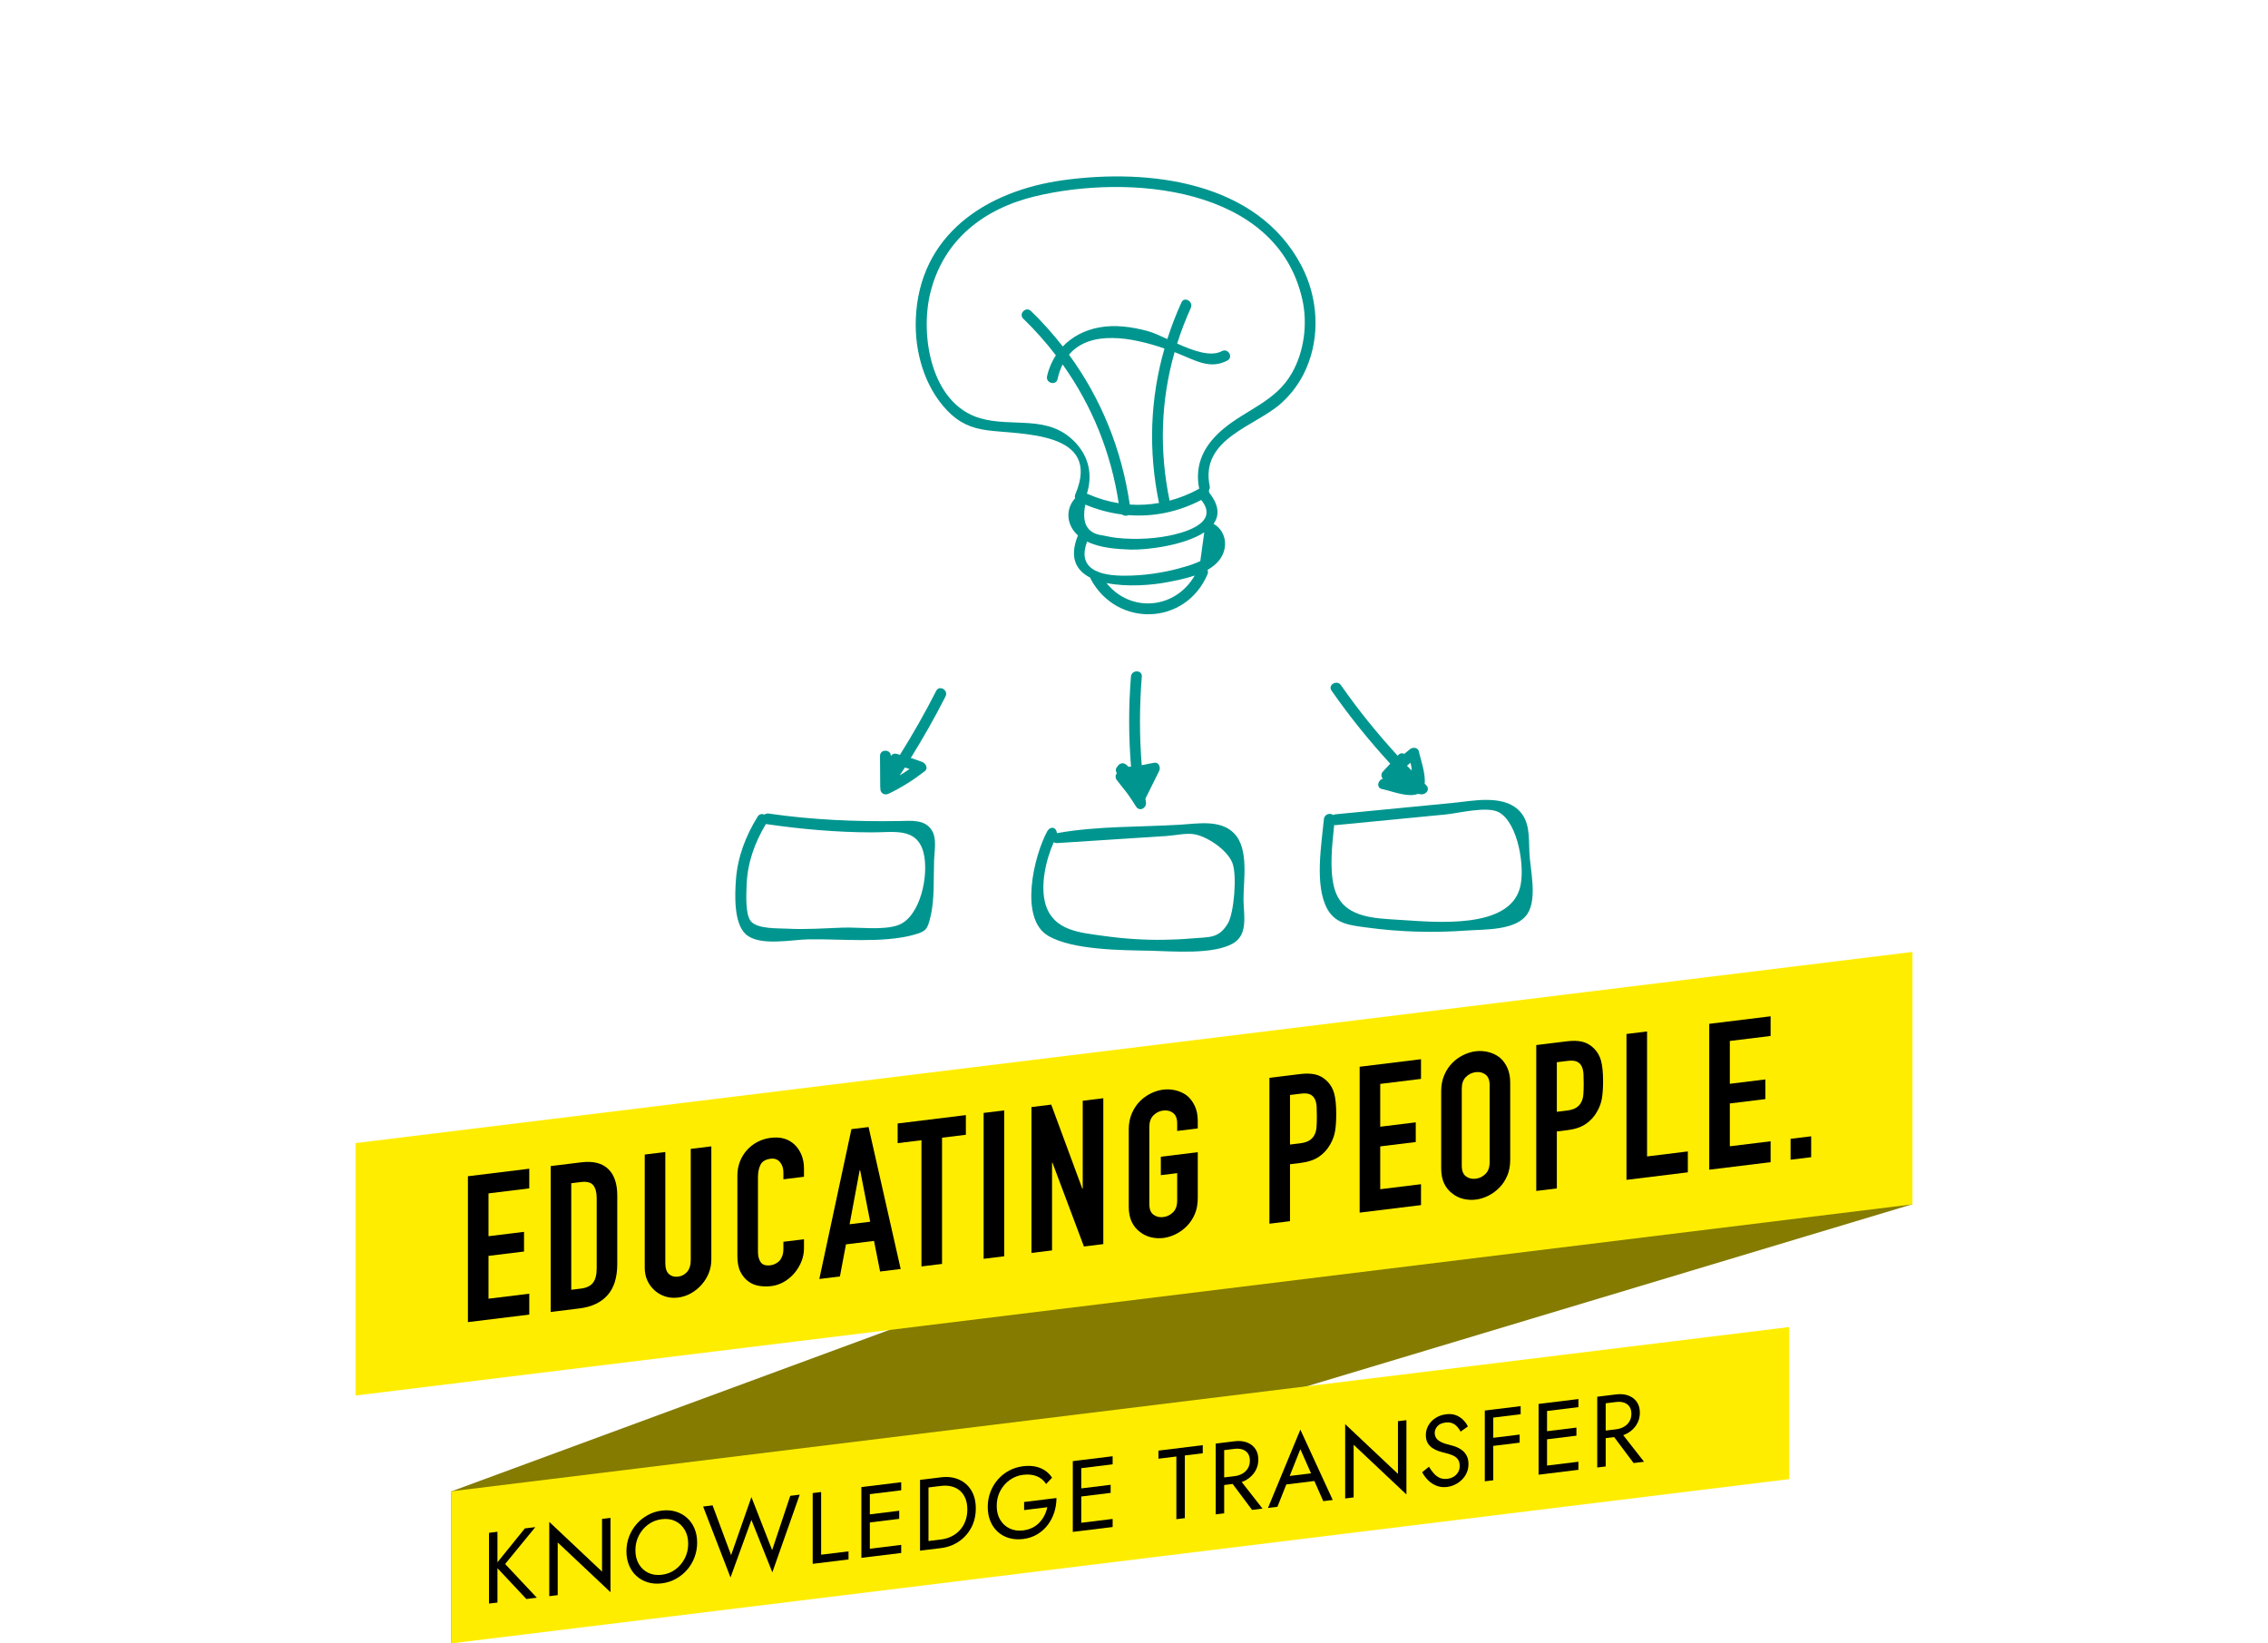 <?xml version="1.0" encoding="UTF-8"?><svg id="uuid-f7b48315-ff12-476e-84cb-7ba29ae1e25b" xmlns="http://www.w3.org/2000/svg" xmlns:xlink="http://www.w3.org/1999/xlink" viewBox="0 0 610 442"><defs><style>.uuid-98a3d5a2-bd74-4860-b647-d8561fc55e43{fill:none;}.uuid-79cb2ead-4729-486c-ae5f-998a3b2f83bc{fill:#847b00;}.uuid-2310569c-027d-4d16-9a30-7801ad5c033f{fill:#ffed00;}.uuid-c3d95d9d-fe16-40a7-a45b-2228bb245504{clip-path:url(#uuid-e8a93445-2e18-471c-8ee2-f5ce45cb16dd);}.uuid-ab914953-c31a-4520-b72a-c071050bcd2e{fill:#00968f;}.uuid-c590912b-999e-4dea-a8ae-27df26357e51{clip-path:url(#uuid-e984ae27-a233-42f9-a4e6-a326aa3665e3);}</style><clipPath id="uuid-e8a93445-2e18-471c-8ee2-f5ce45cb16dd"><rect class="uuid-98a3d5a2-bd74-4860-b647-d8561fc55e43" width="610" height="442"/></clipPath><clipPath id="uuid-e984ae27-a233-42f9-a4e6-a326aa3665e3"><rect class="uuid-98a3d5a2-bd74-4860-b647-d8561fc55e43" width="610" height="442"/></clipPath></defs><polygon class="uuid-79cb2ead-4729-486c-ae5f-998a3b2f83bc" points="121.377 401.11 514.346 256.262 514.346 323.885 121.377 442 121.377 401.11"/><polygon class="uuid-2310569c-027d-4d16-9a30-7801ad5c033f" points="95.621 307.434 514.38 256.017 514.38 323.911 95.621 375.328 95.621 307.434"/><g class="uuid-c3d95d9d-fe16-40a7-a45b-2228bb245504"><path d="M125.851,355.585v-39.235l16.503-2.026v5.29l-10.966,1.347v11.517l9.555-1.173v5.291l-9.555,1.173v11.517l10.966-1.347v5.621l-16.503,2.026Z"/><path d="M148.108,352.853v-39.235l8.197-1.007c3.185-.391,5.6.194,7.247,1.755,1.647,1.562,2.47,3.959,2.47,7.191v18.35c0,3.675-.877,6.492-2.633,8.452-1.756,1.961-4.28,3.143-7.573,3.547l-7.708.947ZM153.646,318.227v28.656l2.551-.313c1.556-.191,2.661-.722,3.312-1.592s.978-2.15.978-3.84v-18.901c0-1.543-.309-2.698-.923-3.469-.616-.769-1.737-1.054-3.366-.854l-2.551.312Z"/><path d="M191.321,308.311v30.418c0,1.287-.226,2.5-.678,3.639-.453,1.14-1.095,2.184-1.928,3.13-.833.947-1.791,1.727-2.876,2.337-1.086.609-2.245.992-3.475,1.144-1.23.15-2.38.052-3.447-.294-1.068-.346-2.018-.891-2.85-1.633-.833-.743-1.484-1.628-1.955-2.654-.471-1.025-.706-2.181-.706-3.468v-30.418l5.537-.68v29.867c0,1.396.326,2.385.978,2.966s1.465.812,2.442.692c.978-.12,1.792-.552,2.443-1.292.651-.741.978-1.81.978-3.206v-29.867l5.537-.681Z"/><path d="M216.239,333.301v2.425c0,1.212-.227,2.388-.679,3.527-.453,1.14-1.077,2.18-1.873,3.122-.796.943-1.729,1.729-2.796,2.355s-2.217,1.017-3.447,1.167c-1.05.129-2.117.112-3.203-.048s-2.063-.555-2.931-1.183c-.869-.628-1.584-1.486-2.145-2.575-.562-1.088-.841-2.532-.841-4.332v-21.603c0-1.285.217-2.506.651-3.661.434-1.156,1.049-2.187,1.845-3.093.796-.905,1.746-1.655,2.85-2.25,1.104-.595,2.326-.976,3.665-1.14,2.606-.32,4.723.283,6.352,1.81.796.748,1.42,1.673,1.873,2.774.452,1.102.679,2.333.679,3.691v2.204l-5.538.68v-1.873c0-1.103-.308-2.021-.923-2.753-.616-.732-1.448-1.034-2.497-.905-1.376.169-2.29.713-2.741,1.631-.453.919-.679,2.04-.679,3.362v20.06c0,1.139.245,2.063.733,2.775.489.711,1.365.989,2.633.834.361-.045.75-.156,1.167-.337.415-.179.805-.438,1.167-.777.326-.333.597-.771.814-1.312.217-.541.326-1.197.326-1.969v-1.929l5.538-.68Z"/><path d="M220.365,343.98l8.632-40.295,4.614-.567,8.632,38.176-5.538.68-1.629-8.231-7.546.927-1.628,8.632-5.537.68ZM234.045,328.579l-2.714-13.884-.108.014-2.715,14.55,5.538-.68Z"/><path d="M247.834,340.607v-33.945l-6.406.786v-5.29l18.35-2.253v5.29l-6.407.787v33.945l-5.537.68Z"/><path d="M264.554,338.555v-39.235l5.538-.68v39.235l-5.538.68Z"/><path d="M277.42,336.975v-39.235l5.32-.653,8.36,22.614.108-.014v-23.641l5.538-.68v39.235l-5.212.641-8.469-22.547-.108.014v23.586l-5.538.68Z"/><path d="M303.586,303.784c0-1.579.271-3.009.814-4.288.544-1.278,1.267-2.377,2.172-3.297.868-.878,1.854-1.587,2.958-2.127,1.104-.54,2.217-.879,3.339-1.017s2.234-.072,3.339.196c1.104.27,2.108.733,3.014,1.394.868.702,1.573,1.626,2.116,2.771.543,1.146.814,2.51.814,4.089v1.983l-5.537.68v-1.983c0-1.359-.372-2.314-1.113-2.867-.742-.551-1.619-.765-2.633-.641s-1.892.555-2.633,1.287c-.742.734-1.113,1.781-1.113,3.141v20.72c0,1.359.371,2.315,1.113,2.866.741.553,1.619.767,2.633.642,1.014-.124,1.891-.554,2.633-1.288.741-.732,1.113-1.78,1.113-3.14v-7.384l-4.397.54v-4.96l9.935-1.22v12.344c0,1.653-.271,3.101-.814,4.343-.543,1.243-1.248,2.303-2.116,3.181-.905.92-1.91,1.648-3.014,2.188-1.104.539-2.217.879-3.339,1.017s-2.234.071-3.339-.196c-1.104-.269-2.09-.753-2.958-1.455-.905-.66-1.628-1.545-2.172-2.654-.543-1.109-.814-2.49-.814-4.144v-20.72Z"/><path d="M341.423,329.116v-39.235l8.307-1.02c1.52-.188,2.858-.149,4.017.112,1.158.263,2.207.85,3.149,1.763.94.913,1.592,2.037,1.954,3.369.361,1.333.543,3.177.543,5.527,0,1.763-.101,3.263-.299,4.499-.2,1.237-.624,2.429-1.275,3.574-.76,1.379-1.774,2.505-3.041,3.376-1.267.872-2.931,1.435-4.993,1.688l-2.824.347v15.319l-5.537.68ZM346.96,294.491v13.336l2.661-.327c1.121-.138,1.989-.41,2.605-.815.614-.407,1.067-.922,1.356-1.545.29-.586.462-1.287.516-2.103.055-.814.082-1.718.082-2.71,0-.918-.019-1.789-.055-2.61-.036-.823-.198-1.527-.488-2.117-.29-.588-.725-1.014-1.303-1.272-.58-.26-1.411-.323-2.497-.189l-2.878.354Z"/><path d="M365.689,326.137v-39.235l16.504-2.026v5.29l-10.966,1.347v11.517l9.555-1.174v5.291l-9.555,1.174v11.517l10.966-1.347v5.621l-16.504,2.026Z"/><path d="M387.622,293.466c0-1.579.271-3.009.813-4.288.544-1.278,1.268-2.377,2.173-3.297.868-.878,1.854-1.587,2.958-2.127,1.104-.54,2.217-.879,3.339-1.017s2.234-.072,3.338.196c1.104.27,2.108.733,3.014,1.394.869.702,1.574,1.626,2.117,2.771.543,1.146.814,2.51.814,4.089v20.72c0,1.653-.271,3.101-.814,4.343-.543,1.243-1.248,2.303-2.117,3.181-.905.92-1.909,1.649-3.014,2.188-1.104.539-2.216.879-3.338,1.017s-2.235.071-3.339-.196c-1.104-.269-2.09-.753-2.958-1.455-.905-.66-1.629-1.545-2.173-2.654-.543-1.109-.813-2.49-.813-4.144v-20.72ZM393.159,313.506c0,1.359.371,2.315,1.112,2.866.742.553,1.62.767,2.634.642,1.013-.124,1.891-.554,2.633-1.288.741-.732,1.112-1.78,1.112-3.14v-20.72c0-1.359-.371-2.314-1.112-2.867-.742-.551-1.62-.765-2.633-.641-1.014.125-1.892.555-2.634,1.287-.741.734-1.112,1.781-1.112,3.141v20.72Z"/><path d="M413.191,320.304v-39.235l8.307-1.02c1.52-.187,2.858-.148,4.017.112,1.158.263,2.207.851,3.149,1.763.94.914,1.592,2.037,1.954,3.369.361,1.334.543,3.177.543,5.527,0,1.763-.1,3.264-.299,4.5-.199,1.237-.624,2.428-1.275,3.573-.76,1.38-1.774,2.505-3.041,3.376-1.267.873-2.931,1.436-4.993,1.688l-2.824.347v15.319l-5.537.68ZM418.729,285.679v13.336l2.661-.326c1.121-.138,1.99-.411,2.605-.816.614-.406,1.067-.921,1.356-1.545.29-.586.462-1.287.516-2.102.055-.814.082-1.719.082-2.711,0-.918-.019-1.788-.055-2.61-.035-.822-.198-1.527-.488-2.116s-.724-1.014-1.303-1.273c-.58-.26-1.411-.322-2.497-.189l-2.878.354Z"/><path d="M437.457,317.324v-39.235l5.538-.68v33.614l10.966-1.347v5.621l-16.504,2.026Z"/><path d="M459.715,314.592v-39.235l16.504-2.026v5.29l-10.966,1.347v11.517l9.555-1.174v5.291l-9.555,1.174v11.517l10.966-1.347v5.621l-16.504,2.026Z"/><path d="M481.593,311.905v-5.621l5.537-.68v5.621l-5.537.68Z"/></g><polygon class="uuid-2310569c-027d-4d16-9a30-7801ad5c033f" points="121.38 401.087 481.18 356.909 481.18 397.814 121.38 441.992 121.38 401.087"/><g class="uuid-c590912b-999e-4dea-a8ae-27df26357e51"><path d="M133.798,411.97v19.033l-2.276.279v-19.033l2.276-.279ZM143.977,410.72l-8.116,9.915,8.518,9.068-2.812.346-8.464-9.021,8.063-9.963,2.812-.345Z"/><path d="M164.2,408.236v19.984l-14.196-13.374v14.166l-2.276.279v-19.984l14.196,13.374v-14.166l2.277-.279Z"/><path d="M169.196,413.266c.473-1.245,1.138-2.36,1.996-3.345s1.866-1.797,3.026-2.438c1.161-.642,2.42-1.046,3.777-1.212,1.375-.169,2.639-.075,3.791.282,1.152.356,2.156.923,3.014,1.696.857.773,1.522,1.726,1.995,2.854.473,1.13.71,2.392.71,3.787,0,1.378-.237,2.694-.71,3.948-.473,1.255-1.138,2.375-1.995,3.358-.857.984-1.862,1.796-3.014,2.437-1.152.64-2.416,1.044-3.791,1.213-1.357.166-2.616.072-3.777-.283-1.161-.356-2.169-.922-3.026-1.695s-1.523-1.729-1.996-2.868c-.473-1.138-.71-2.396-.71-3.774,0-1.396.237-2.715.71-3.961ZM171.821,420.651c.616,1.049,1.46,1.833,2.531,2.354,1.072.521,2.286.697,3.643.531,1.375-.169,2.594-.645,3.657-1.428,1.062-.784,1.902-1.774,2.518-2.975.616-1.199.924-2.515.924-3.947,0-1.432-.308-2.671-.924-3.721-.616-1.047-1.455-1.833-2.518-2.354-1.063-.521-2.282-.698-3.657-.529-1.357.166-2.571.642-3.643,1.426-1.071.784-1.915,1.776-2.531,2.975-.616,1.2-.924,2.516-.924,3.947,0,1.433.309,2.673.924,3.721Z"/><path d="M212.549,402.3l2.544-.312-7.366,20.89-5.625-14.101-5.625,15.481-7.366-19.08,2.544-.312,4.982,13.392,5.464-15.625,5.572,14.27,4.875-14.602Z"/><path d="M220.852,401.28v16.858l7.367-.904v2.175l-9.643,1.185v-19.033l2.276-.28Z"/><path d="M233.95,399.672v19.033l-2.276.28v-19.033l2.276-.28ZM232.932,399.797l9.456-1.16v2.176l-9.456,1.16v-2.176ZM232.932,407.41l8.92-1.095v2.176l-8.92,1.095v-2.176ZM232.932,416.655l9.456-1.16v2.175l-9.456,1.16v-2.175Z"/><path d="M249.727,397.735v19.033l-2.277.279v-19.033l2.277-.279ZM248.709,416.894v-2.312l4.365-.536c1.054-.13,2.018-.415,2.894-.858.875-.442,1.625-1.015,2.25-1.717.625-.702,1.107-1.518,1.446-2.448.339-.929.509-1.947.509-3.054,0-1.105-.169-2.081-.509-2.928s-.821-1.544-1.446-2.093c-.625-.549-1.375-.937-2.25-1.165-.875-.228-1.84-.277-2.894-.147l-4.365.536v-2.312l4.365-.536c1.821-.224,3.438-.022,4.849.601,1.41.625,2.518,1.6,3.322,2.924.803,1.325,1.205,2.938,1.205,4.841s-.401,3.616-1.205,5.138c-.804,1.522-1.912,2.768-3.322,3.738-1.411.972-3.027,1.568-4.849,1.792l-4.365.536Z"/><path d="M275.44,403.959l8.706-1.069c0,1.323-.197,2.604-.589,3.838-.393,1.236-.973,2.363-1.741,3.382-.768,1.019-1.709,1.864-2.825,2.535-1.117.672-2.389,1.096-3.817,1.271-1.358.167-2.616.081-3.777-.256-1.161-.338-2.169-.894-3.027-1.668-.857-.773-1.521-1.729-1.995-2.868-.474-1.139-.71-2.414-.71-3.828s.236-2.748.71-4.002c.473-1.255,1.138-2.373,1.995-3.358.858-.984,1.866-1.788,3.027-2.411s2.419-1.018,3.777-1.185c1.16-.142,2.227-.119,3.2.069.973.189,1.849.535,2.625,1.037.777.503,1.434,1.166,1.969,1.987l-1.607,1.694c-.589-.942-1.41-1.636-2.464-2.077-1.053-.441-2.295-.574-3.723-.399-1.322.163-2.519.627-3.589,1.393-1.072.766-1.925,1.745-2.558,2.938-.635,1.192-.951,2.532-.951,4.019,0,1.469.316,2.726.951,3.771.633,1.047,1.486,1.82,2.558,2.323,1.071.503,2.267.674,3.589.511.927-.113,1.763-.356,2.504-.729.741-.371,1.379-.844,1.915-1.417.536-.573.978-1.208,1.326-1.903.349-.695.603-1.424.764-2.188l-6.241.767v-2.175Z"/><path d="M290.816,392.689v19.033l-2.277.28v-19.033l2.277-.28ZM289.799,392.814l9.455-1.16v2.176l-9.455,1.16v-2.176ZM289.799,400.428l8.919-1.095v2.176l-8.919,1.095v-2.176ZM289.799,409.674l9.455-1.161v2.175l-9.455,1.16v-2.174Z"/><path d="M311.573,390.142l11.921-1.464v2.176l-4.821.592v16.857l-2.277.279v-16.857l-4.822.593v-2.176Z"/><path d="M329.253,387.971v19.033l-2.276.279v-19.033l2.276-.279ZM328.235,388.096l3.83-.471c1.214-.148,2.299-.051,3.255.294.954.346,1.715.909,2.276,1.692.562.783.844,1.764.844,2.941,0,1.16-.281,2.205-.844,3.136-.562.93-1.322,1.685-2.276,2.264-.956.58-2.041.944-3.255,1.093l-3.83.471v-2.039l3.83-.471c.804-.099,1.514-.33,2.129-.695.617-.366,1.099-.843,1.447-1.429.349-.587.521-1.27.521-2.05,0-.779-.173-1.419-.521-1.92-.349-.502-.83-.859-1.447-1.074-.615-.214-1.325-.271-2.129-.173l-3.83.471v-2.04ZM332.869,397.179l6.696,8.559-2.812.346-6.429-8.592,2.545-.312Z"/><path d="M346.583,397.698l-.215.516-2.786,7.03-2.544.312,8.705-21.053,8.706,18.915-2.546.312-2.731-6.19-.214-.518-3.215-7.271-3.16,7.946ZM345.645,397.106l8.305-1.02.803,2.076-9.91,1.217.803-2.273Z"/><path d="M378.27,381.952v19.984l-14.195-13.374v14.166l-2.277.279v-19.984l14.196,13.374v-14.166l2.276-.279Z"/><path d="M385.678,396.324c.473.521,1.004.909,1.593,1.163.59.254,1.26.335,2.01.243.999-.123,1.803-.503,2.41-1.14.607-.636.91-1.39.91-2.26,0-.852-.196-1.507-.589-1.967-.393-.459-.906-.809-1.54-1.048s-1.308-.441-2.022-.608c-.464-.106-.981-.256-1.554-.448-.571-.192-1.115-.46-1.634-.805-.518-.345-.941-.796-1.272-1.353-.33-.559-.495-1.272-.495-2.143,0-.941.232-1.813.696-2.614.464-.8,1.106-1.463,1.929-1.99.821-.526,1.759-.854,2.812-.984,1.02-.125,1.907-.038,2.666.258.759.297,1.406.715,1.942,1.257.535.542.955,1.129,1.258,1.763l-1.955,1.382c-.232-.442-.526-.869-.884-1.278s-.79-.728-1.299-.955-1.13-.297-1.861-.207c-1.019.125-1.76.466-2.223,1.021-.466.556-.697,1.141-.697,1.757,0,.526.134.994.402,1.406.268.411.718.772,1.352,1.084.635.312,1.496.592,2.586.839.499.12,1.026.291,1.579.513.554.222,1.067.526,1.541.911.473.387.861.874,1.165,1.462s.455,1.317.455,2.188c0,.834-.156,1.604-.468,2.313-.313.71-.742,1.333-1.286,1.871-.545.539-1.161.977-1.849,1.315-.688.337-1.405.552-2.156.645-1.018.125-1.96.019-2.826-.319-.865-.337-1.624-.834-2.276-1.487-.651-.654-1.183-1.373-1.594-2.156l1.821-1.475c.429.709.879,1.324,1.354,1.847Z"/><path d="M401.628,379.084v19.033l-2.277.279v-19.033l2.277-.279ZM400.61,379.209l8.383-1.029v2.176l-8.383,1.029v-2.176ZM400.61,386.822l8.115-.996v2.176l-8.115.996v-2.176Z"/><path d="M416.093,377.308v19.033l-2.277.28v-19.033l2.277-.28ZM415.074,377.433l9.456-1.161v2.176l-9.456,1.161v-2.176ZM415.074,385.046l8.92-1.095v2.176l-8.92,1.095v-2.176ZM415.074,394.291l9.456-1.16v2.174l-9.456,1.161v-2.175Z"/><path d="M431.868,375.371v19.033l-2.276.279v-19.033l2.276-.279ZM430.851,375.496l3.83-.471c1.214-.148,2.299-.051,3.255.294.954.346,1.714.909,2.276,1.692s.844,1.764.844,2.941c0,1.16-.281,2.205-.844,3.136-.562.93-1.322,1.685-2.276,2.264-.956.58-2.041.944-3.255,1.093l-3.83.471v-2.039l3.83-.471c.803-.099,1.514-.33,2.129-.695.617-.366,1.099-.843,1.447-1.429.348-.587.521-1.27.521-2.05,0-.779-.174-1.419-.521-1.92-.349-.502-.83-.859-1.447-1.074-.615-.214-1.326-.271-2.129-.173l-3.83.471v-2.04ZM435.483,384.579l6.697,8.559-2.812.346-6.429-8.592,2.544-.312Z"/><path class="uuid-ab914953-c31a-4520-b72a-c071050bcd2e" d="M244.63,206.83c-.868.602-1.754,1.172-2.655,1.714.465-.708.947-1.407,1.403-2.12.417.128.837.268,1.252.406M251.791,185.819c-2.988,5.885-6.247,11.604-9.736,17.188-.308-.083-.607-.182-.918-.261-.684-.173-1.221.115-1.529.567-.023-1.877-2.935-1.882-2.922.002.018,2.763.037,5.526.055,8.288.001.082.027.147.038.222.001.131.003.263.004.394.013,1.173,1.216,1.735,2.2,1.262,3.504-1.683,6.695-3.703,9.762-6.084.961-.745.25-2.099-.645-2.443-1.042-.399-2.086-.759-3.135-1.098,3.341-5.387,6.473-10.896,9.35-16.562.85-1.673-1.671-3.155-2.524-1.475"/><path class="uuid-ab914953-c31a-4520-b72a-c071050bcd2e" d="M310.517,205.128c-.665.085-2.013.404-3.439.677-.632-7.923-.624-15.856.025-23.838.152-1.875-2.772-1.865-2.923,0-.66,8.124-.634,16.179.023,24.23-.281.014-.53.007-.77-.007-.109-.182-.256-.352-.47-.491l-.333-.218c-.7-.458-1.564-.096-1.999.524-.104.148-.207.295-.311.442-.333.475-.226,1.031.057,1.476-.371.525-.486,1.266.013,1.9.924,1.173,1.848,2.346,2.772,3.518.823,1.138,1.599,2.304,2.374,3.56.922,1.495,2.907.448,2.671-1.127-.049-.328-.085-.655-.133-.984,1.236-2.487,2.47-4.975,3.705-7.463.432-.871-.068-2.351-1.262-2.199"/><path class="uuid-ab914953-c31a-4520-b72a-c071050bcd2e" d="M378.414,205.936c.32-.264.64-.529.96-.793.176.703.308,1.406.307,2.08-.42-.432-.852-.852-1.267-1.287M383.586,211.184c-.142-.137-.274-.283-.415-.421.317-2.757-1.161-6.714-1.53-8.604-.229-1.178-1.671-1.283-2.442-.645-.503.415-1.006.831-1.51,1.246-.49-.259-1.099-.248-1.596.286-.062.067-.123.133-.185.199-5.489-5.983-10.599-12.29-15.26-18.98-1.068-1.532-3.603-.073-2.524,1.476,4.824,6.922,10.103,13.461,15.789,19.652-.65.698-1.299,1.397-1.948,2.095-.632.681-.494,1.461-.028,1.954-1.385.325-1.863,2.474-.195,2.784,2.247.418,6.919,2.385,9.582,1.288.28.038.56.075.84.113,1.326.178,2.584-1.319,1.422-2.443"/><path class="uuid-ab914953-c31a-4520-b72a-c071050bcd2e" d="M241.634,248.787c-3.966,1.482-10.608.552-14.855.693-4.909.163-9.963.561-14.869.293-2.588-.141-8.234.153-9.998-2.051-1.488-1.859-1.186-7.366-1.105-9.652.211-5.971,2.146-11.372,5.181-16.44,9.437,1.365,18.904,2.214,28.448,2.24,5.963.015,12.173-1.421,13.951,5.449,1.526,5.897-.799,17.243-6.753,19.468M250.632,223.331c-1.886-3.038-5.558-2.568-8.676-2.516-11.863.195-23.464-.306-35.225-2.008-.451-.066-.837.058-1.139.28-.61-.266-1.369-.192-1.818.535-3.219,5.22-5.386,10.829-5.84,16.999-.29,3.941-.619,11.639,2.618,14.615,3.674,3.378,12.425,1.468,16.935,1.394,8.702-.143,19.834,1.096,28.246-1.207,3.46-.948,3.722-1.548,4.535-4.896,1.143-4.706.787-10.458.968-15.294.088-2.364.77-5.69-.604-7.902"/><path class="uuid-ab914953-c31a-4520-b72a-c071050bcd2e" d="M330.274,248.308c-2.515,4.227-4.981,3.654-9.974,4.096-2.432.215-4.868.318-7.308.352-5.444.076-10.827-.293-16.216-1.049-6.372-.893-13.385-1.376-15.543-8.41-1.524-4.97.034-12.036,2.199-16.803.223.164.496.279.863.255,9.833-.636,19.666-1.272,29.5-1.909,2.24-.144,5.167-.841,7.374-.477,3.405.562,8.805,4.078,10.263,7.651,1.366,3.349.433,13.619-1.158,16.294M331.92,224.124c-3.654-3.757-9.765-2.61-14.438-2.326-11.065.674-22.125.318-33.187,2.267h-.002c-.358-1.949-1.961-1.714-2.64-.462-3.595,6.63-7.588,23.421.219,28.055,6.61,3.923,20.081,3.891,27.461,4.039,5.773.116,17.342,1.19,22.567-2.138,3.831-2.44,2.591-7.625,2.552-11.583-.05-5.183,1.562-13.644-2.532-17.852"/><path class="uuid-ab914953-c31a-4520-b72a-c071050bcd2e" d="M408.803,238.802c-3.032,11.162-22.558,9.212-31.963,8.624-7.561-.474-16.023-.525-18.063-8.97-1.22-5.053-.474-11.27.066-16.571.121.02.232.054.375.04,9.886-.959,19.773-1.919,29.659-2.878,3.394-.33,11.159-2.343,14.321-.555,5.138,2.904,7.07,14.914,5.605,20.31M411.345,229.277c-.181-4.065.227-8.519-3.024-11.516-4.428-4.079-12.356-2.325-17.591-1.817-10.504,1.02-21.008,2.039-31.512,3.058-.241.024-.448.097-.627.2-.777-.644-2.385-.285-2.512,1.083-.631,6.756-2.573,17.745.88,24.123,2.275,4.203,6.425,4.469,10.805,5.068,8.899,1.217,17.958,1.434,26.911.779,4.563-.333,13.183.083,16.165-4.508,2.694-4.148.707-11.935.505-16.47"/><path class="uuid-ab914953-c31a-4520-b72a-c071050bcd2e" d="M347.437,100.397c-4.375,7.613-12.111,9.684-18.411,14.955-5.112,4.275-7.822,9.486-6.494,16.094-2.561,1.424-5.232,2.48-7.957,3.204-2.816-13.507-2.359-26.974,1.339-39.934.281.107.561.214.833.321,4.697,1.841,8.663,4.434,13.378,1.918,1.661-.886.186-3.41-1.475-2.524-3.04,1.623-7.698-.084-12.047-2.031,1.023-3.232,2.248-6.431,3.68-9.588.771-1.701-1.748-3.189-2.524-1.476-1.473,3.248-2.74,6.535-3.802,9.854-2.01-.931-3.859-1.771-5.31-2.16-4.199-1.124-8.728-1.775-13.049-.964-3.944.739-7.267,2.514-9.754,5.121-2.602-3.34-5.446-6.534-8.559-9.548-1.351-1.309-3.421.755-2.066,2.067,3.195,3.095,6.111,6.389,8.763,9.846-1.067,1.658-1.894,3.525-2.368,5.641-.41,1.832,2.408,2.615,2.819.777.335-1.497.796-2.811,1.365-3.96,7.861,11.025,13.017,23.662,15.085,37.326-2.821-.46-5.621-1.28-8.349-2.495-.072-.032-.139-.026-.21-.047,1.552-4.926.647-9.848-3.149-13.839-7.251-7.622-16.715-3.902-25.555-6.469-13.211-3.836-16.213-22.275-13.41-33.683,3.506-14.27,14.323-22.68,28.292-26.027,24.816-5.947,64.909-2.884,71.771,27.771,1.459,6.516.504,14.038-2.836,19.85M311.726,135.278c-2.599.451-5.232.605-7.864.42-2.164-14.827-7.697-28.479-16.344-40.309,5.736-6.77,16.991-4.636,25.678-1.657-3.87,13.484-4.385,27.471-1.47,41.546M314.343,144.088c-2.608.525-5.293.781-7.949.824-2.64.043-5.391-.055-7.973-.556-.606-.121-1.212-.242-1.817-.363-4.182-.483-5.733-3.254-4.694-8.276,3.225,1.347,6.53,2.231,9.852,2.652.516.404,1.247.453,1.761.176,6.678.515,13.376-.84,19.577-4.085.023.034.027.07.054.103,5.153,6.472-5.81,8.921-8.811,9.525M322.834,150.902c-1.424.664-2.893,1.195-4.408,1.591-2.122.646-4.317,1.136-6.501,1.513-2.484.429-5.054.713-7.576.793-2.075.065-5.89.153-8.791-.914-.193-.16-.407-.245-.633-.273-2.612-1.188-4.225-3.489-2.524-7.954,3.514,1.74,8.08,2.029,11.595,2.154,4.19.149,14.439-1.054,19.903-4.641l-1.065,7.731ZM297.604,156.809c5.466,1.12,12.232.578,16.409-.241,2.091-.41,4.772-.909,7.315-1.776-5.238,9.087-17.25,10.105-23.724,2.017M350.098,71.586c-11.922-22.903-41.096-26.277-63.996-23.148-20.928,2.859-39.028,14.737-39.795,37.551-.292,8.676,2.318,17.973,8.406,24.374,3.137,3.297,6.386,4.77,10.893,5.374,8.888,1.191,30.914.108,23.608,17.225-.16.375-.151.732-.053,1.051-2.145,2.348-2.477,5.749-.46,8.632.356.509.776.949,1.222,1.36-2.438,5.971-.466,9.454,3.343,11.373.031.135.051.269.126.409,7.075,13.06,25.454,12.458,31.372-1.303.187-.435.16-.854.009-1.211,1.852-1.055,3.381-2.444,4.169-4.335,1.319-3.166.187-6.524-2.541-8.053,1.566-2.163,1.579-4.915-1.17-8.374-.002-.204-.032-.407-.112-.599.225-.305.337-.701.241-1.169-2.645-12.88,12.396-16.052,19.326-22.371,2.859-2.606,5.07-5.683,6.626-9.233,3.837-8.758,3.169-19.133-1.214-27.553"/></g></svg>
